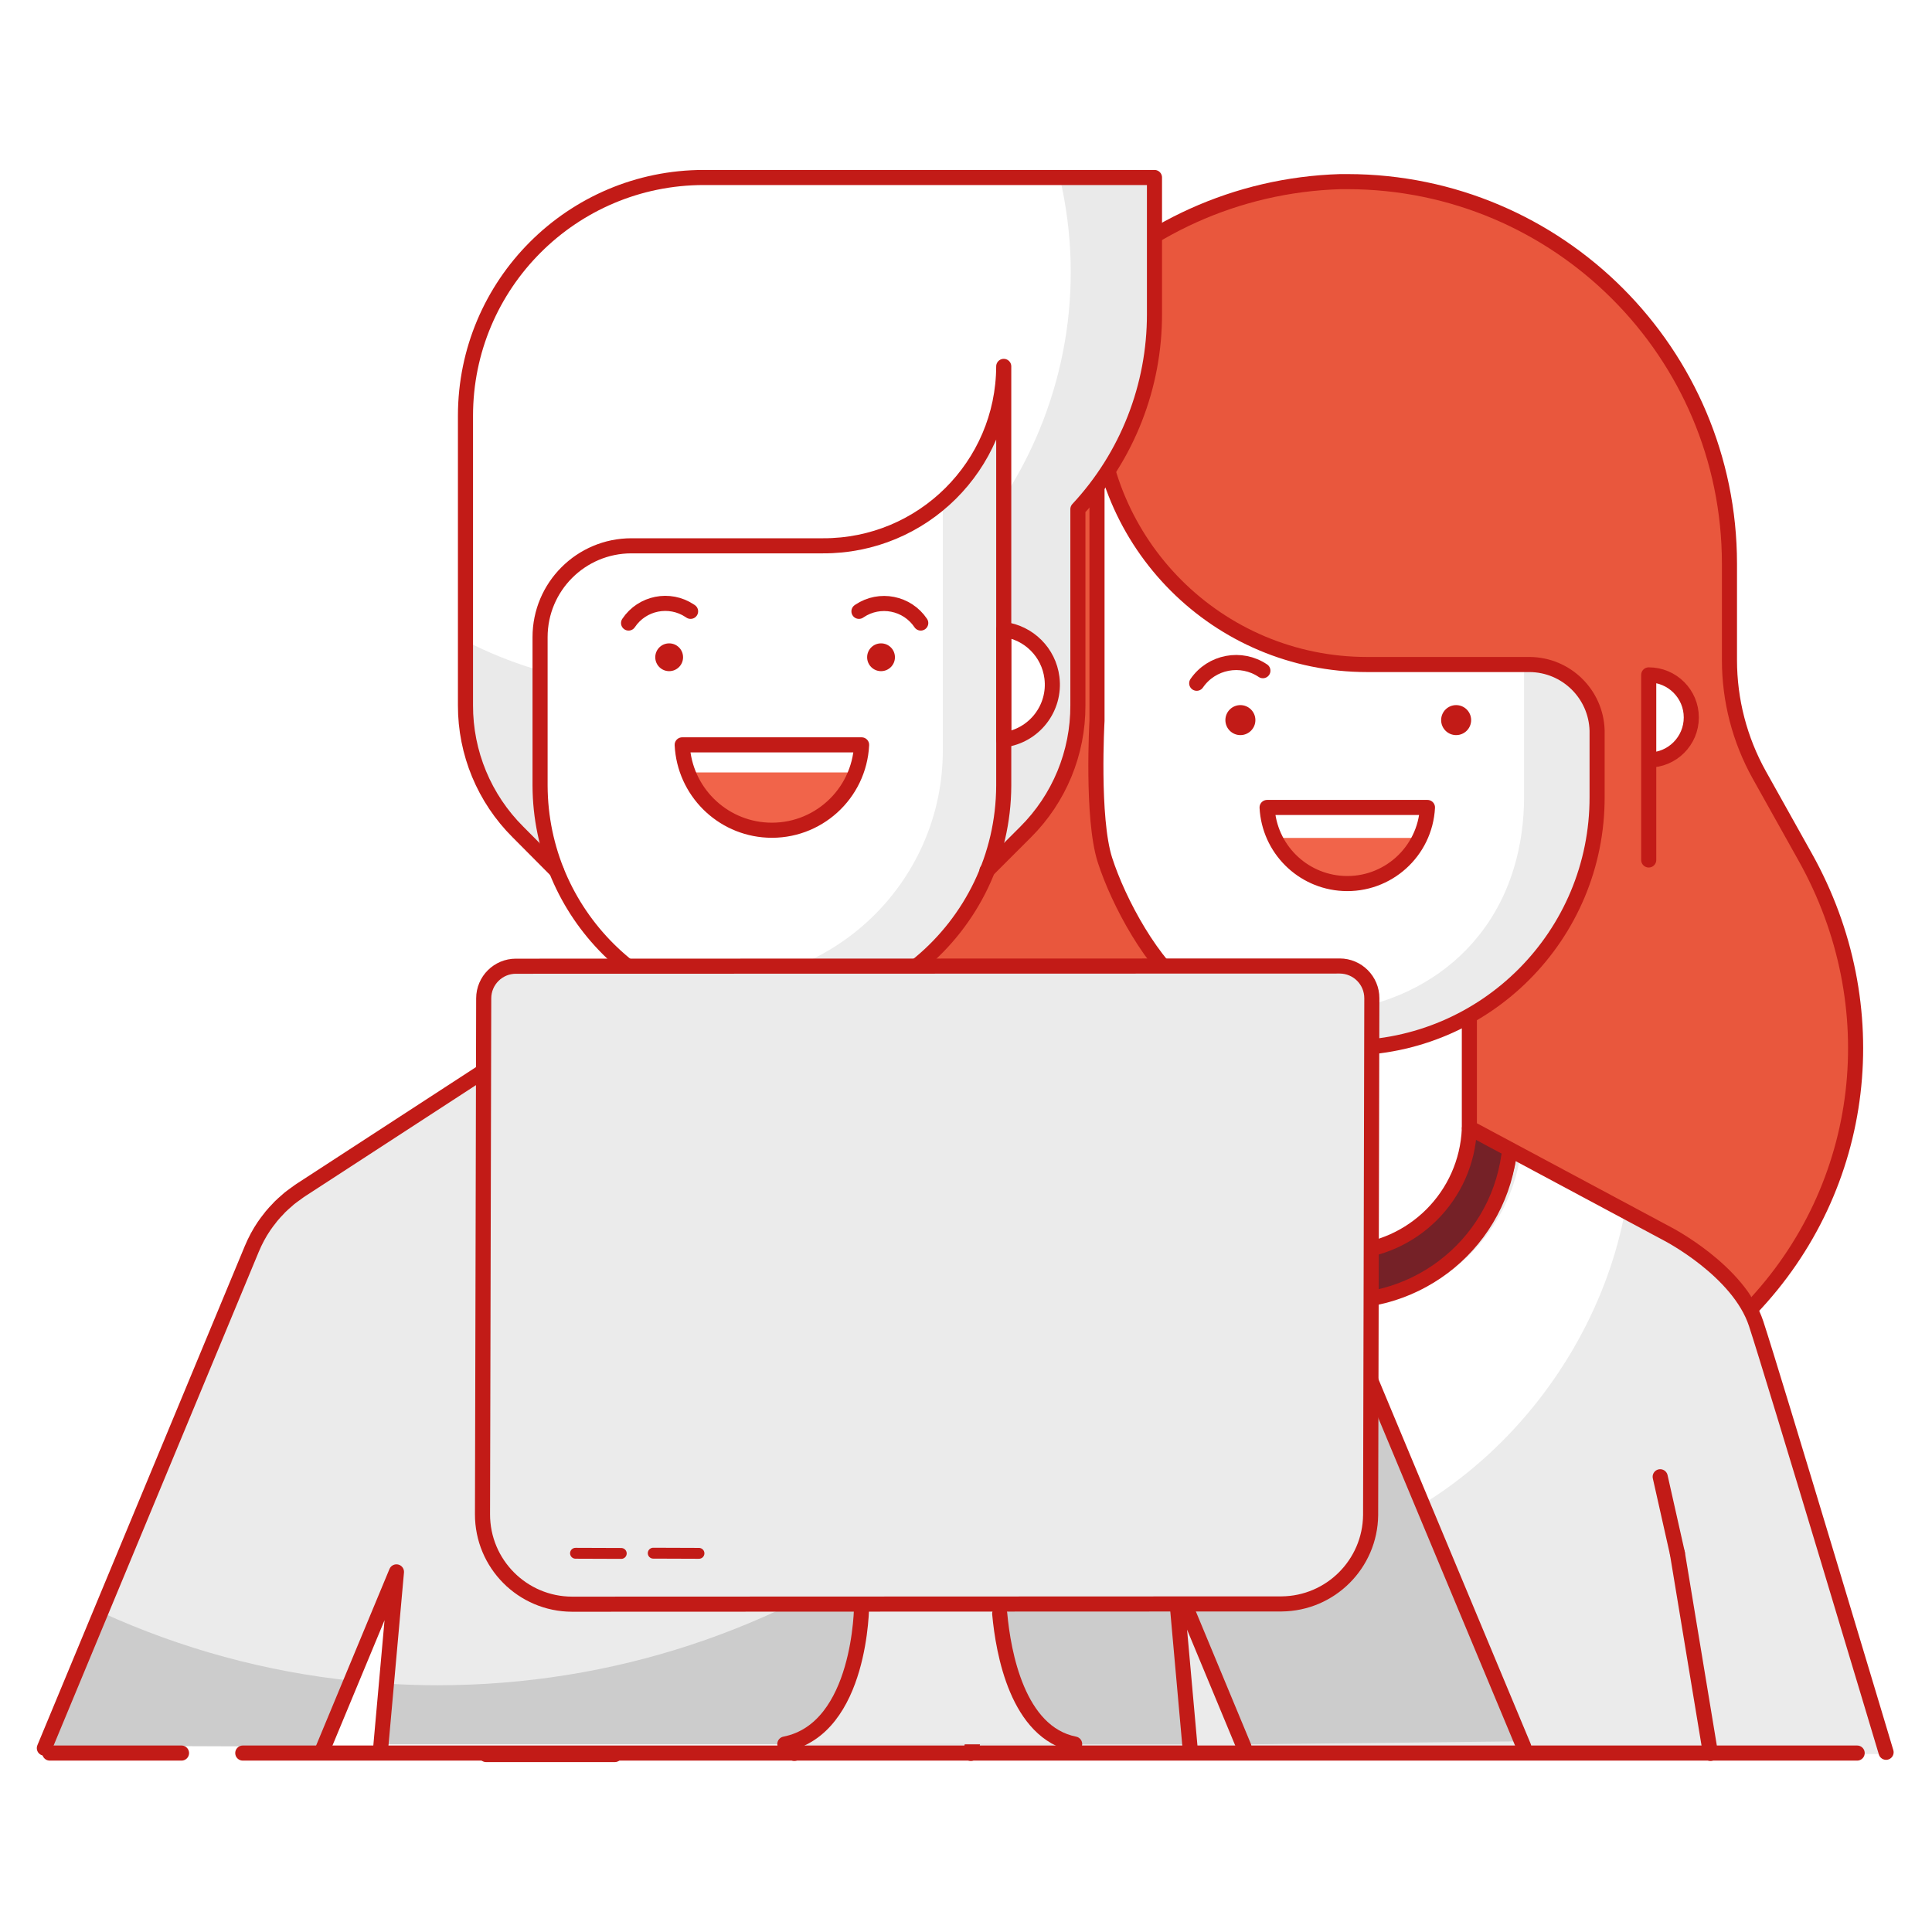 <?xml version="1.0" encoding="UTF-8"?>
<svg width="128px" height="128px" viewBox="0 0 128 128" version="1.1" xmlns="http://www.w3.org/2000/svg" xmlns:xlink="http://www.w3.org/1999/xlink">
    <title>Get an online quote here</title>
    <g id="Page-1" stroke="none" stroke-width="1" fill="none" fill-rule="evenodd">
        <g id="1" transform="translate(-128, -915)">
            <g id="Get-an-online-quote-here" transform="translate(128, 915)">
                <polygon id="Fill-1" fill="#FFFFFF" points="0 128 128 128 128 0 0 0"></polygon>
                <g id="Group-126" transform="translate(2.939, 11.758)">
                    <path d="M70.602,83.114 C60.246,83.136 51.833,74.759 51.81,64.403 C51.801,60.167 53.227,56.052 55.855,52.729 L58.018,49.967 C59.955,47.492 61.009,44.442 61.014,41.3 L61.014,25.954 C60.984,12.082 71.995,0.702 85.86,0.275 L86.357,0.275 C100.317,0.299 111.625,11.614 111.642,25.574 L111.642,31.975 C111.642,34.635 112.321,37.251 113.615,39.575 L116.669,45.041 C123.522,57.402 119.057,72.979 106.696,79.832 C102.914,81.928 98.662,83.033 94.337,83.041 L70.602,83.114 Z" id="Fill-2" fill="#E9573D"></path>
                    <path d="M102.873,40.993 C102.897,50.154 95.49,57.601 86.329,57.625 L86.329,57.625 C77.167,57.625 69.74,50.198 69.74,41.037 C69.74,41.022 69.74,41.008 69.74,40.993 L69.74,14.276 C69.708,24.156 77.691,32.192 87.571,32.224 C87.59,32.224 87.61,32.224 87.629,32.224 L98.401,32.224 C100.831,32.239 102.81,34.179 102.873,36.608 L102.873,40.993 Z" id="Fill-4" fill="#EBEBEB"></path>
                    <path d="M69.74,17.901 L69.74,41.037 C69.742,41.809 69.795,42.581 69.901,43.346 C72.181,59.306 95.667,59.306 97.874,43.39 C97.982,42.61 98.036,41.824 98.035,41.037 L98.035,32.268 L84.377,32.268 C79.488,32.341 71.788,25.178 69.74,17.901" id="Fill-6" fill="#FFFFFF"></path>
                    <path d="M85.89,71.364 C90.378,71.364 94.016,67.726 94.016,63.238 L94.016,63.238 L94.016,55.77 C91.539,56.995 88.839,57.706 86.08,57.86 C83.154,57.617 80.316,56.739 77.764,55.287 L77.764,63.238 C77.764,67.726 81.402,71.364 85.89,71.364" id="Fill-8" fill="#FFFFFF"></path>
                    <path d="M96.954,64.816 L94.016,63.238 L96.954,64.816 Z" id="Fill-10" fill="#2DAB66"></path>
                    <polygon id="Fill-12" fill="#2DAB66" points="74.811 64.816 74.811 64.816 77.763 63.238"></polygon>
                    <path d="M85.89,74.418 C91.481,74.452 96.238,70.351 97.027,64.816 L94.104,63.237 C94.102,67.725 90.462,71.362 85.974,71.36 C81.489,71.358 77.853,67.723 77.852,63.237 L74.929,64.816 C75.72,70.279 80.37,74.353 85.89,74.418" id="Fill-14" fill="#752127"></path>
                    <path d="M79.24,34.957 C79.789,34.957 80.234,35.402 80.234,35.951 C80.234,36.5 79.789,36.945 79.24,36.945 C78.691,36.945 78.246,36.5 78.246,35.951 C78.246,35.402 78.691,34.957 79.24,34.957" id="Fill-16" fill="#FFFFFF"></path>
                    <path d="M93.534,34.957 C94.083,34.957 94.528,35.402 94.528,35.951 C94.528,36.5 94.083,36.945 93.534,36.945 C92.985,36.945 92.54,36.5 92.54,35.951 C92.54,35.402 92.985,34.957 93.534,34.957" id="Fill-18" fill="#FFFFFF"></path>
                    <path d="M106.293,38.596 C107.851,38.596 109.114,37.333 109.114,35.775 C109.114,34.217 107.851,32.955 106.293,32.955 L106.293,38.596 Z" id="Fill-20" fill="#FFFFFF"></path>
                    <path d="M81.476,43.755 C82.883,46.435 86.197,47.467 88.877,46.059 C89.86,45.542 90.664,44.739 91.18,43.755 L81.476,43.755 Z" id="Fill-22" fill="#F1644A"></path>
                    <path d="M79.24,34.957 C79.789,34.957 80.234,35.402 80.234,35.951 C80.234,36.5 79.789,36.945 79.24,36.945 C78.691,36.945 78.246,36.5 78.246,35.951 C78.246,35.402 78.691,34.957 79.24,34.957" id="Fill-24" fill="#C21B17"></path>
                    <path d="M113.483,74.652 C112.303,73.096 110.81,71.807 109.098,70.867 L97.596,64.714 C97.595,64.718 97.594,64.723 97.593,64.728 L97.567,64.714 C96.764,69.777 92.793,73.748 87.729,74.551 C83.697,75.191 79.818,73.713 77.223,70.941 C77.172,70.885 77.126,70.825 77.076,70.769 C76.728,70.382 76.409,69.968 76.112,69.536 C75.893,69.21 75.682,68.878 75.495,68.53 C75.442,68.433 75.385,68.34 75.334,68.241 C75.069,67.711 74.837,67.161 74.652,66.589 C74.651,66.584 74.65,66.58 74.648,66.575 C74.455,65.975 74.308,65.353 74.212,64.714 L74.186,64.728 C74.185,64.723 74.183,64.718 74.183,64.714 L62.681,70.867 C60.971,71.809 59.478,73.099 58.296,74.652 L49.644,104.452 L58.121,104.452 L60.108,104.452 L111.641,104.452 L122.121,104.452 L113.483,74.652 Z" id="Fill-26" fill="#EBEBEB"></path>
                    <path d="M97.814,64.816 C97.813,64.821 97.812,64.825 97.811,64.83 L97.785,64.816 C96.982,69.88 93.01,73.851 87.947,74.654 C83.915,75.293 80.035,73.816 77.441,71.043 C77.39,70.988 77.344,70.928 77.294,70.871 C76.946,70.484 76.626,70.071 76.33,69.638 C76.111,69.312 75.9,68.98 75.713,68.632 C75.66,68.536 75.602,68.442 75.552,68.343 C75.287,67.813 75.055,67.263 74.87,66.691 C74.869,66.687 74.868,66.682 74.866,66.678 C74.673,66.077 74.526,65.455 74.43,64.816 L74.403,64.83 C74.403,64.825 74.401,64.821 74.401,64.816 L62.898,70.969 C61.189,71.912 59.649,73.964 58.839,75.539 L55.718,87.719 C60.561,89.609 66.582,91.95 77.187,91.909 C91.788,91.925 102.586,80.376 104.751,68.322 C103.397,67.254 97.814,64.816 97.814,64.816" id="Fill-28" fill="#FFFFFF"></path>
                    <path d="M93.534,34.957 C94.083,34.957 94.528,35.402 94.528,35.951 C94.528,36.5 94.083,36.945 93.534,36.945 C92.985,36.945 92.54,36.5 92.54,35.951 C92.54,35.402 92.985,34.957 93.534,34.957" id="Fill-30" fill="#C21B17"></path>
                    <path d="M75.937,54.015 C78.934,56.289 82.568,57.566 86.328,57.669 C95.49,57.645 102.897,50.198 102.873,41.037 L102.873,41.037 L102.873,36.652 C102.81,34.223 100.83,32.283 98.401,32.268 L87.629,32.268 C77.749,32.268 69.74,24.258 69.74,14.379 C69.74,14.359 69.74,14.34 69.74,14.32 L69.74,35.994 C69.74,35.994 69.375,42.44 70.266,45.217 C71.158,47.994 73.423,52.232 75.937,54.015 Z" id="Stroke-32" stroke="#C21B17" stroke-linecap="round" stroke-linejoin="round"></path>
                    <path d="M57.509,77.364 C51.313,70.595 50.165,59.928 55.856,52.729 L58.019,49.967 C59.955,47.493 61.009,44.442 61.015,41.3 L61.015,25.954 C60.985,12.082 71.995,0.702 85.861,0.275 L86.358,0.275 C100.317,0.3 111.626,11.614 111.642,25.574 L111.642,31.976 C111.642,34.636 112.321,37.252 113.615,39.576 L116.67,45.042 C122.155,54.852 120.812,66.859 113.034,74.973" id="Stroke-34" stroke="#C21B17" stroke-linecap="round" stroke-linejoin="round"></path>
                    <path d="M77.355,63.033 C77.549,67.743 81.525,71.403 86.236,71.208 C90.672,71.024 94.227,67.47 94.41,63.033" id="Stroke-36" stroke="#C21B17" stroke-linecap="round" stroke-linejoin="round"></path>
                    <path d="M76.346,33.51 C77.332,32.077 79.288,31.705 80.731,32.677" id="Stroke-38" stroke="#C21B17" stroke-linecap="round" stroke-linejoin="round"></path>
                    <path d="M91.634,41.739 C91.48,44.673 88.977,46.927 86.043,46.773 C83.324,46.63 81.151,44.458 81.009,41.739 L91.634,41.739 Z" id="Stroke-40" stroke="#C21B17" stroke-linecap="round" stroke-linejoin="round"></path>
                    <path d="M106.293,38.596 C107.851,38.596 109.114,37.333 109.114,35.775 C109.114,34.217 107.851,32.955 106.293,32.955 L106.293,45.217" id="Stroke-42" stroke="#C21B17" stroke-linecap="round" stroke-linejoin="round"></path>
                    <path d="M77.355,55.111 L77.355,63.032 L64.201,70.078 C64.201,70.078 59.51,72.504 58.282,76.011 C57.053,79.519 49.688,104.409 49.688,104.409" id="Stroke-44" stroke="#C21B17" stroke-linecap="round" stroke-linejoin="round"></path>
                    <line x1="63.587" y1="91.153" x2="61.38" y2="104.409" id="Stroke-46" stroke="#C21B17" stroke-linecap="round" stroke-linejoin="round"></line>
                    <line x1="64.727" y1="86.081" x2="63.587" y2="91.152" id="Stroke-48" stroke="#C21B17" stroke-linecap="round" stroke-linejoin="round"></line>
                    <line x1="29.27" y1="104.485" x2="37.791" y2="104.485" id="Stroke-50" stroke="#C21B17" stroke-linecap="round" stroke-linejoin="round"></line>
                    <path d="M97.027,64.816 C96.164,70.93 90.509,75.188 84.394,74.325 C79.459,73.629 75.581,69.751 74.885,64.816" id="Stroke-52" stroke="#C21B17" stroke-linecap="round" stroke-linejoin="round"></path>
                    <path d="M94.41,55.652 L94.41,62.96 L107.564,70.004 C107.564,70.004 112.255,72.43 113.41,75.938 C114.564,79.446 122.019,104.335 122.019,104.335" id="Stroke-54" stroke="#C21B17" stroke-linecap="round" stroke-linejoin="round"></path>
                    <line x1="108.193" y1="91.153" x2="110.385" y2="104.409" id="Stroke-56" stroke="#C21B17" stroke-linecap="round" stroke-linejoin="round"></line>
                    <line x1="107.053" y1="86.081" x2="108.193" y2="91.152" id="Stroke-58" stroke="#C21B17" stroke-linecap="round" stroke-linejoin="round"></line>
                    <path d="M40.002,52.123 L17.227,66.938 L17.229,66.939 C17.2,66.958 17.172,66.975 17.144,66.994 C17.046,67.059 16.955,67.132 16.86,67.202 C16.729,67.297 16.597,67.389 16.471,67.492 C16.412,67.541 16.358,67.594 16.301,67.644 C16.149,67.776 15.997,67.907 15.854,68.05 C15.823,68.082 15.794,68.117 15.763,68.149 C15.603,68.313 15.447,68.481 15.3,68.658 C15.27,68.695 15.243,68.736 15.214,68.773 C15.074,68.948 14.936,69.126 14.809,69.314 C14.492,69.782 14.222,70.285 14.002,70.814 C14.002,70.815 14.002,70.815 14.002,70.815 L0.255,103.9 L18.702,103.965 L23.581,92.223 L22.543,103.809 L76.155,103.809 L75.173,92.849 L79.727,103.809 L98.117,103.606 L84.493,70.815 C84.492,70.815 84.492,70.814 84.492,70.814 C84.272,70.285 84.002,69.783 83.685,69.314 C83.557,69.124 83.418,68.945 83.276,68.768 C83.248,68.732 83.223,68.694 83.194,68.659 C83.047,68.481 82.891,68.313 82.731,68.149 C82.7,68.117 82.671,68.082 82.64,68.05 C82.497,67.907 82.345,67.775 82.193,67.644 C82.136,67.594 82.082,67.54 82.023,67.492 C81.897,67.389 81.765,67.296 81.634,67.201 C81.539,67.132 81.448,67.059 81.35,66.994 C81.322,66.975 81.294,66.958 81.266,66.939 L81.267,66.938 L58.492,52.123" id="Fill-60" fill="#CCCCCC"></path>
                    <path d="M58.492,52.123 L40.002,52.123 L17.227,66.938 L17.229,66.939 C17.201,66.958 17.172,66.975 17.145,66.994 C17.047,67.059 16.954,67.132 16.86,67.202 C16.73,67.297 16.598,67.389 16.471,67.492 C16.413,67.541 16.358,67.594 16.3,67.644 C16.149,67.776 15.998,67.907 15.854,68.05 C15.822,68.082 15.794,68.117 15.764,68.149 C15.604,68.313 15.447,68.481 15.3,68.659 C15.27,68.695 15.243,68.736 15.214,68.773 C15.075,68.948 14.937,69.126 14.809,69.314 C14.492,69.782 14.223,70.285 14.002,70.814 C14.002,70.815 14.002,70.815 14.002,70.815 L3.904,95.119 C9.056,97.459 14.643,99.008 20.512,99.61 L23.581,92.223 L22.902,99.799 C23.945,99.86 24.997,99.894 26.055,99.894 C49.471,99.894 69.38,84.885 76.694,63.962 L58.492,52.123 Z" id="Fill-62" fill="#EBEBEB"></path>
                    <path d="M37.524,53.736 L37.524,58.858 C37.524,65.345 42.782,70.603 49.269,70.603 C55.756,70.603 61.014,65.345 61.014,58.858 L61.014,53.639 L57.295,51.36 C57.295,51.36 47.245,55.284 40.794,50.857 C38.946,52.513 37.524,53.736 37.524,53.736" id="Fill-64" fill="#C21B17"></path>
                    <path d="M40.21,50.485 L40.21,58.858 C40.21,63.861 44.266,67.916 49.268,67.916 L49.268,67.916 C54.271,67.916 58.327,63.861 58.327,58.858 L58.327,50.484 C55.445,51.766 47.797,55.113 40.21,50.485" id="Fill-66" fill="#EBEBEB"></path>
                    <path d="M43.138,51.898 C42.168,51.545 41.189,51.081 40.211,50.484 L40.211,58.857 C40.211,63.816 44.196,67.838 49.138,67.909 L49.138,60.325 C49.138,56.524 46.71,53.198 43.138,51.898" id="Fill-68" fill="#FFFFFF"></path>
                    <path d="M33.924,45.925 L31.38,43.367 C29.146,41.145 27.893,38.124 27.9,34.974 L27.9,15.791 C27.9,7.069 34.97,0.001 43.691,0.001 L73.562,0.001 L73.562,9.037 C73.574,13.836 71.76,18.462 68.489,21.976 L68.489,34.974 C68.501,38.123 67.253,41.145 65.023,43.367 L62.45,45.925 L33.924,45.925 Z" id="Fill-70" fill="#FFFFFF"></path>
                    <path d="M68.488,0 L67.274,0 C70.729,14.791 61.538,29.582 46.747,33.037 C40.387,34.522 33.706,33.695 27.899,30.705 L27.899,34.916 C27.893,38.066 29.146,41.087 31.379,43.308 L33.923,45.867 L62.449,45.867 L65.008,43.308 C67.238,41.086 68.486,38.064 68.473,34.916 L68.473,21.976 C71.748,18.464 73.562,13.837 73.547,9.036 L73.547,0 L68.488,0 Z" id="Fill-72" fill="#EAEAEA"></path>
                    <path d="M63.736,30.178 C65.618,30.178 67.144,31.703 67.144,33.585 C67.144,35.466 65.618,36.992 63.736,36.992 C61.855,36.992 60.33,35.466 60.33,33.585 C60.33,31.703 61.855,30.178 63.736,30.178" id="Fill-74" fill="#FFFFFF"></path>
                    <path d="M63.736,12.516 L63.736,40.296 C63.736,48.778 56.865,55.655 48.385,55.663 C39.898,55.663 33.017,48.783 33.017,40.296 L33.017,30.456 C33.017,27.119 35.718,24.411 39.056,24.403 L51.733,24.403 C58.313,24.452 63.688,19.156 63.736,12.575 C63.736,12.555 63.736,12.536 63.736,12.516" id="Fill-76" fill="#ECECEC"></path>
                    <path d="M59.526,37.957 L59.526,21.625 C57.361,23.461 54.614,24.467 51.776,24.462 L39.099,24.462 C35.757,24.445 33.033,27.142 33.017,30.485 C33.017,30.495 33.017,30.505 33.017,30.515 L33.017,40.296 C33.023,45.075 35.255,49.579 39.056,52.476 C40.687,53.047 42.401,53.339 44.13,53.339 C52.624,53.347 59.517,46.467 59.526,37.972 L59.526,37.972 L59.526,37.957 Z" id="Fill-78" fill="#FFFFFF"></path>
                    <path d="M42.594,39.419 C43.897,42.524 47.471,43.984 50.576,42.681 C52.048,42.063 53.22,40.892 53.838,39.419 L42.594,39.419 Z" id="Fill-80" fill="#F1644A"></path>
                    <path d="M41.395,30.866 C41.904,30.866 42.316,31.277 42.316,31.787 C42.316,32.295 41.904,32.708 41.395,32.708 C40.886,32.708 40.474,32.295 40.474,31.787 C40.474,31.277 40.886,30.866 41.395,30.866" id="Fill-82" fill="#C21B17"></path>
                    <path d="M55.432,30.866 C55.941,30.866 56.353,31.277 56.353,31.787 C56.353,32.295 55.941,32.708 55.432,32.708 C54.923,32.708 54.511,32.295 54.511,31.787 C54.511,31.277 54.923,30.866 55.432,30.866" id="Fill-84" fill="#C21B17"></path>
                    <path d="M58.072,52.04 L58.072,59.016 C58.072,64.019 54.016,68.075 49.014,68.075 L49.014,68.075 C44.011,68.075 39.955,64.019 39.955,59.016 L39.955,53.201" id="Stroke-86" stroke="#C21B17" stroke-linecap="round" stroke-linejoin="round"></path>
                    <path d="M39.014,52.76 L16.973,67.098 L16.974,67.099 C16.946,67.117 16.918,67.135 16.89,67.154 C16.792,67.219 16.7,67.292 16.605,67.361 C16.475,67.457 16.342,67.549 16.217,67.652 C16.158,67.7 16.104,67.754 16.046,67.804 C15.894,67.935 15.743,68.067 15.6,68.21 C15.568,68.241 15.54,68.277 15.509,68.309 C15.349,68.473 15.193,68.64 15.046,68.818 C15.015,68.855 14.989,68.895 14.959,68.933 C14.82,69.108 14.682,69.285 14.555,69.473 C14.238,69.942 13.968,70.445 13.748,70.974 C13.748,70.974 13.747,70.975 13.747,70.975 L-7.10542736e-15,104.06 M18.448,104.125 L23.327,92.383 L22.289,103.969 M75.9,103.969 L74.919,93.009 L79.473,103.969 M98.012,103.969 L84.238,70.975 C84.238,70.975 84.238,70.974 84.238,70.974 C84.018,70.445 83.748,69.942 83.431,69.474 C83.303,69.284 83.163,69.105 83.022,68.928 C82.994,68.892 82.969,68.853 82.94,68.818 C82.793,68.64 82.636,68.473 82.477,68.309 C82.445,68.276 82.417,68.241 82.385,68.21 C82.242,68.067 82.091,67.935 81.939,67.804 C81.881,67.754 81.827,67.7 81.768,67.652 C81.643,67.549 81.51,67.456 81.379,67.361 C81.285,67.292 81.193,67.219 81.096,67.154 C81.068,67.135 81.04,67.117 81.011,67.099 L81.012,67.098 L58.238,52.283" id="Stroke-88" stroke="#C21B17" stroke-linecap="round" stroke-linejoin="round"></path>
                    <path d="M60.759,54.401 L60.759,59.017 C60.759,65.503 55.501,70.762 49.014,70.762 C42.527,70.762 37.269,65.503 37.269,59.017 L37.269,53.895" id="Stroke-90" stroke="#C21B17" stroke-linecap="round" stroke-linejoin="round"></path>
                    <path d="M38.705,29.52 C39.601,28.176 41.416,27.813 42.76,28.709 C42.778,28.721 42.796,28.733 42.814,28.745" id="Stroke-92" stroke="#C21B17" stroke-linecap="round" stroke-linejoin="round"></path>
                    <path d="M58.063,29.52 C57.163,28.179 55.347,27.821 54.006,28.72 C53.993,28.728 53.981,28.737 53.969,28.745" id="Stroke-94" stroke="#C21B17" stroke-linecap="round" stroke-linejoin="round"></path>
                    <path d="M54.145,37.591 C53.982,40.874 51.189,43.403 47.907,43.24 C44.852,43.088 42.409,40.646 42.258,37.591 L54.145,37.591 Z" id="Stroke-96" stroke="#C21B17" stroke-linecap="round" stroke-linejoin="round"></path>
                    <path d="M63.561,37.255 C65.58,36.999 67.009,35.155 66.753,33.136 C66.542,31.469 65.229,30.156 63.561,29.944 L63.561,37.255 Z" id="Stroke-98" stroke="#C21B17" stroke-linecap="round" stroke-linejoin="round"></path>
                    <path d="M58.036,52.04 C55.37,54.266 51.938,55.605 48.194,55.604 C39.736,55.596 32.874,48.754 32.842,40.296 L32.842,30.456 C32.842,27.113 35.552,24.403 38.895,24.403 L51.586,24.403 C58.176,24.427 63.537,19.105 63.561,12.516 L63.561,12.516 L63.561,40.296 C63.543,45.017 61.398,49.233 58.036,52.04" id="Stroke-100" stroke="#C21B17" stroke-linecap="round" stroke-linejoin="round"></path>
                    <path d="M62.45,45.925 L65.009,43.367 C67.238,41.145 68.486,38.123 68.474,34.974 L68.474,21.976 C71.746,18.462 73.559,13.836 73.548,9.037 L73.548,0.001 L43.691,0.001 C34.97,0.001 27.9,7.069 27.9,15.791 L27.9,34.974 C27.893,38.124 29.146,41.145 31.38,43.367 L33.924,45.925" id="Stroke-102" stroke="#C21B17" stroke-linecap="round" stroke-linejoin="round"></path>
                    <polyline id="Fill-104" fill="#CCCCCC" points="30.582 93.325 31.307 91.581 31.132 93.536"></polyline>
                    <path d="M29.25,88.519 L87.868,88.626 C87.862,91.358 85.916,94.571 83.186,94.564 L34.181,94.578 C32.867,94.575 31.608,94.049 30.683,93.116 C29.756,92.183 29.241,90.92 29.246,89.606 L29.25,88.505 L29.25,88.519 Z" id="Fill-106" fill="#CCCCCC"></path>
                    <path d="M49.059,103.79 C54.145,102.787 54.145,93.716 54.145,93.716 L63.215,93.716 C63.215,93.716 63.215,102.787 68.259,103.79" id="Fill-108" fill="#EBEBEB"></path>
                    <path d="M71.311,52.241 L86.037,52.241 C87.214,52.244 88.167,53.2 88.164,54.378 L88.083,88.611 C88.075,91.897 85.405,94.554 82.12,94.547 L35.178,94.565 C31.892,94.557 29.235,91.887 29.243,88.601 L29.323,54.368 C29.326,53.19 30.283,52.238 31.46,52.241 L71.311,52.241" id="Fill-110" fill="#EBEBEB"></path>
                    <line x1="0.358" y1="104.387" x2="9.087" y2="104.387" id="Stroke-112" stroke="#C21B17" stroke-linecap="round" stroke-linejoin="round"></line>
                    <line x1="13.146" y1="104.387" x2="120.102" y2="104.387" id="Stroke-114" stroke="#C21B17" stroke-linecap="round" stroke-linejoin="round"></line>
                    <path d="M31.245,52.256 L85.822,52.242 C86.999,52.245 87.951,53.202 87.949,54.379 L87.868,88.626 C87.83,91.863 85.211,94.476 81.974,94.506 L34.963,94.524 C31.677,94.516 29.02,91.846 29.028,88.561 L29.108,54.383 C29.111,53.205 30.068,52.253 31.245,52.256 Z" id="Stroke-116" stroke="#C21B17"></path>
                    <line x1="35.19" y1="91.15" x2="38.221" y2="91.161" id="Stroke-118" stroke="#C21B17" stroke-width="0.72" stroke-linecap="round" stroke-linejoin="round"></line>
                    <path d="M63.294,95.15 C63.53,97.748 64.476,103.037 68.259,103.79" id="Stroke-120" stroke="#C21B17" stroke-linecap="round" stroke-linejoin="round"></path>
                    <path d="M49.059,103.79 C54.145,102.787 54.145,94.569 54.145,94.569" id="Stroke-122" stroke="#C21B17" stroke-linecap="round" stroke-linejoin="round"></path>
                    <line x1="40.339" y1="91.144" x2="43.37" y2="91.155" id="Stroke-124" stroke="#C21B17" stroke-width="0.72" stroke-linecap="round" stroke-linejoin="round"></line>
                </g>
            </g>
        </g>
    </g>
</svg>
